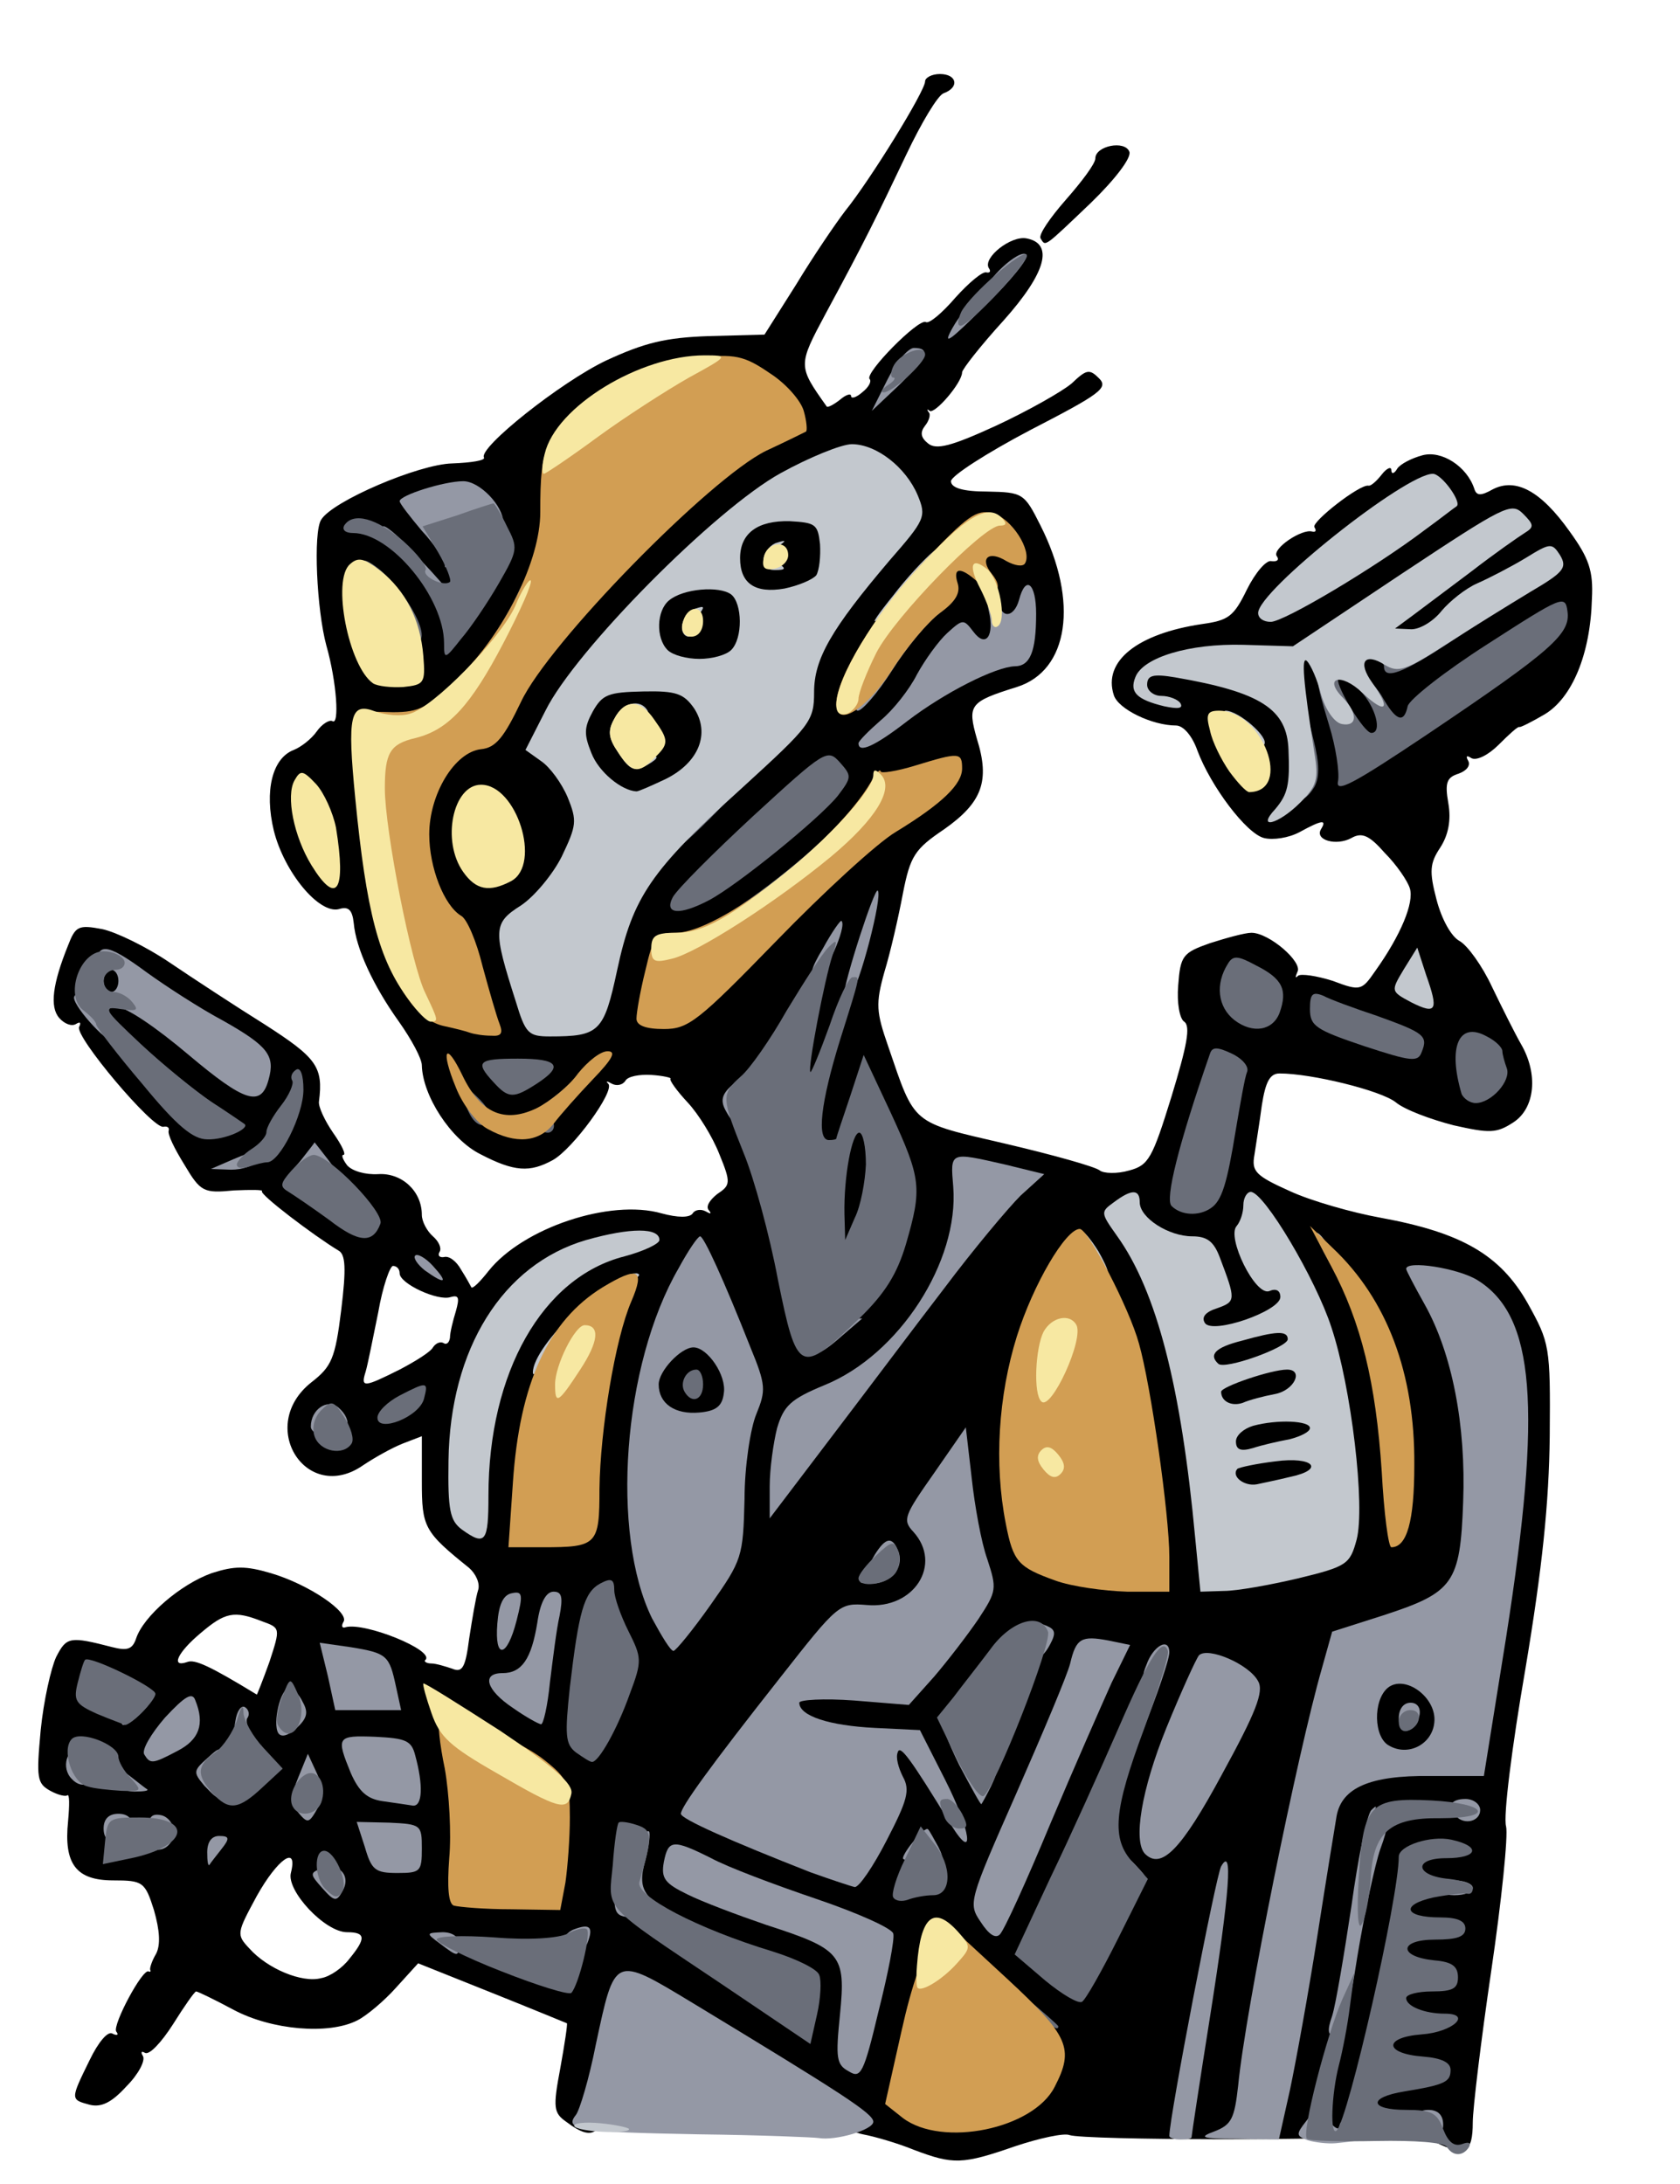 <svg xmlns="http://www.w3.org/2000/svg" class="img-fluid" id="outputsvg" style="transform: none; transform-origin: 50% 50%; cursor: move; max-height: 510.1px;" width="227" height="295" viewBox="0 0 2270 2950"><g id="l4JnSWr8nyrFeJRW7YVsuUS" fill="rgb(0,0,0)" style="transform: none;"><g style="transform: none;"><path id="pkQTx4SUI" d="M1235 2904 c-22 -9 -53 -18 -69 -21 -17 -3 -64 -27 -105 -53 -115 -71 -198 -120 -204 -120 -2 0 -12 38 -22 85 -19 90 -30 101 -70 71 -17 -12 -18 -19 -8 -72 6 -33 10 -60 9 -61 0 0 -46 -19 -101 -41 l-100 -40 -30 33 c-16 18 -40 38 -52 44 -39 20 -116 13 -167 -14 -26 -14 -49 -25 -51 -25 -2 0 -16 20 -31 44 -16 25 -32 42 -38 39 -5 -3 -6 -1 -3 4 4 6 -6 25 -22 41 -20 22 -34 29 -50 25 -26 -7 -26 -7 0 -60 12 -25 25 -40 31 -36 6 3 9 2 5 -3 -5 -9 36 -86 44 -81 2 1 3 0 2 -2 -1 -2 2 -12 8 -22 6 -12 5 -31 -3 -59 -12 -38 -15 -40 -55 -40 -50 0 -67 -22 -61 -80 2 -22 2 -37 -1 -35 -2 2 -12 0 -23 -6 -18 -10 -19 -17 -13 -82 4 -40 14 -84 21 -99 14 -27 18 -28 76 -13 20 5 27 3 32 -12 10 -30 60 -73 102 -88 31 -10 46 -10 80 0 51 15 107 53 98 66 -3 5 -2 9 3 7 26 -7 120 31 108 44 -3 2 1 5 8 5 6 0 19 4 28 7 14 6 18 -2 23 -41 4 -26 9 -56 12 -65 3 -9 -3 -22 -12 -30 -61 -49 -64 -55 -64 -117 l0 -61 -26 10 c-15 6 -38 19 -53 29 -77 54 -145 -53 -70 -112 27 -21 32 -32 40 -97 7 -57 6 -76 -4 -81 -33 -20 -107 -76 -103 -80 2 -2 -15 -2 -38 -1 -41 4 -45 2 -67 -35 -13 -21 -23 -41 -21 -46 1 -4 -2 -6 -7 -5 -14 4 -121 -123 -114 -135 3 -6 1 -7 -4 -4 -6 4 -16 0 -23 -8 -13 -15 -9 -46 12 -98 10 -26 14 -28 46 -22 19 4 60 24 91 45 31 21 89 59 129 84 70 45 79 57 73 104 -1 7 8 26 19 42 12 17 18 30 14 30 -3 0 -1 6 5 14 7 8 25 13 42 12 32 -2 59 23 59 55 0 9 7 22 15 29 8 7 12 16 9 21 -3 5 0 8 6 7 7 -2 17 6 23 17 7 11 13 22 14 24 2 2 12 -8 23 -22 46 -58 164 -98 234 -78 22 6 38 6 42 0 3 -5 11 -6 17 -3 7 4 9 4 5 -1 -5 -5 1 -14 11 -22 18 -12 19 -15 3 -54 -9 -23 -28 -54 -43 -70 -14 -15 -25 -30 -23 -32 2 -1 -10 -4 -26 -5 -16 -1 -32 2 -35 8 -4 6 -12 7 -18 4 -7 -4 -9 -4 -5 0 9 10 -48 88 -75 103 -31 17 -52 16 -98 -8 -40 -20 -78 -79 -79 -120 0 -9 -14 -35 -31 -59 -35 -49 -58 -99 -61 -133 -2 -18 -7 -23 -20 -19 -27 7 -74 -50 -88 -106 -13 -54 -2 -98 27 -109 10 -4 24 -15 31 -25 7 -10 17 -16 21 -14 10 7 6 -53 -8 -102 -13 -48 -18 -153 -7 -170 15 -25 132 -75 177 -76 26 -1 45 -4 43 -8 -8 -13 104 -102 165 -131 52 -24 80 -31 139 -33 l75 -2 43 -68 c23 -38 53 -82 66 -99 34 -42 108 -162 108 -175 0 -5 9 -10 20 -10 23 0 27 18 5 26 -8 3 -30 40 -50 82 -41 86 -56 117 -109 215 -38 71 -38 71 1 126 1 2 9 -2 18 -9 8 -7 15 -9 15 -5 0 4 7 2 15 -5 9 -7 13 -15 10 -18 -7 -8 66 -82 76 -77 4 3 22 -12 40 -33 18 -20 37 -36 42 -34 5 1 6 -2 3 -6 -8 -14 30 -44 51 -40 37 7 27 46 -31 111 -31 34 -56 66 -56 70 0 14 -37 57 -44 52 -3 -3 -4 -2 -1 2 3 3 0 12 -5 18 -7 9 -6 16 4 24 11 9 31 4 92 -24 43 -20 89 -46 102 -57 20 -19 24 -20 37 -7 13 13 2 21 -93 70 -59 31 -107 62 -107 69 0 9 16 14 49 14 48 1 50 2 72 46 52 103 38 196 -32 218 -64 20 -67 24 -54 70 18 57 7 86 -44 122 -40 27 -46 36 -56 87 -6 32 -17 80 -25 106 -12 43 -11 54 5 100 37 108 30 102 159 132 64 15 121 31 127 36 5 4 23 5 40 0 26 -7 31 -16 57 -100 21 -69 26 -95 17 -101 -6 -4 -10 -25 -8 -49 3 -40 6 -44 43 -57 22 -7 47 -14 56 -14 24 0 70 40 62 53 -3 7 -3 9 1 5 4 -3 25 0 47 7 37 14 39 13 57 -13 35 -49 53 -93 47 -112 -3 -10 -18 -32 -34 -48 -21 -24 -31 -28 -45 -20 -20 11 -50 3 -41 -12 8 -13 2 -13 -29 4 -15 8 -36 11 -48 8 -24 -6 -72 -70 -90 -118 -7 -20 -19 -34 -29 -34 -32 0 -78 -22 -84 -41 -15 -46 32 -83 119 -96 36 -5 43 -10 61 -47 11 -22 26 -40 33 -38 8 1 11 -2 7 -7 -6 -10 34 -37 48 -33 5 1 6 -1 3 -6 -4 -7 61 -58 73 -56 3 1 11 -6 18 -15 7 -9 13 -11 13 -6 0 6 4 5 8 -2 4 -6 19 -14 34 -18 26 -7 60 15 70 45 3 10 9 10 25 1 31 -16 65 2 104 57 26 36 32 53 30 91 -2 75 -27 134 -64 156 -17 10 -33 18 -34 17 -2 -1 -14 10 -28 24 -14 14 -30 22 -37 18 -6 -4 -8 -3 -4 4 3 6 -2 13 -13 17 -16 5 -19 12 -14 40 4 23 0 43 -11 60 -14 21 -15 32 -5 70 7 27 20 50 31 56 11 6 31 34 44 62 14 29 31 63 39 77 24 41 19 87 -10 106 -23 15 -32 15 -81 4 -31 -8 -66 -21 -78 -31 -20 -16 -114 -39 -157 -39 -13 0 -19 11 -24 43 -3 23 -8 53 -10 67 -4 22 1 28 48 49 28 13 84 29 123 36 109 20 161 50 198 115 30 54 31 58 30 180 -1 90 -10 178 -33 315 -18 104 -30 199 -26 212 3 12 -6 100 -20 195 -14 95 -25 187 -25 205 0 41 -10 46 -50 27 -22 -12 -44 -14 -73 -10 -47 8 -402 7 -422 0 -7 -3 -40 4 -73 15 -72 25 -84 25 -137 5z m112 -71 c19 -9 40 -27 45 -39 10 -21 5 -29 -53 -83 l-64 -59 -19 84 c-19 83 -19 85 0 99 25 19 48 19 91 -2z m-875 -187 c23 -28 22 -36 -3 -36 -30 0 -82 -56 -76 -80 10 -39 -18 -19 -46 31 -27 50 -28 52 -10 71 24 27 71 47 97 40 12 -2 29 -14 38 -26z m1003 -47 c21 -41 24 -53 14 -66 -11 -12 -17 -7 -40 39 -19 38 -24 57 -17 66 15 17 15 17 43 -39z m-739 -106 c6 -54 6 -58 -22 -80 -16 -13 -40 -30 -54 -38 l-25 -13 3 82 c2 44 5 87 7 94 3 7 21 12 44 12 l40 0 7 -57z m427 -28 c9 -20 17 -49 17 -65 0 -27 -3 -29 -47 -36 -27 -3 -56 -10 -65 -15 -13 -7 -25 1 -54 36 -21 27 -33 49 -28 54 11 10 135 60 150 61 6 0 18 -16 27 -35z m462 -105 c39 -76 40 -80 25 -80 -6 0 -14 10 -19 23 -5 12 -18 46 -30 75 -11 28 -19 52 -16 52 3 0 21 -31 40 -70z m205 -43 c0 -62 11 -77 60 -77 58 0 80 22 81 83 1 46 3 39 19 -53 24 -135 24 -137 0 -107 -14 17 -45 34 -90 48 l-70 23 -14 50 c-31 108 -31 110 -7 97 17 -10 21 -21 21 -64z m-487 -12 c10 -20 9 -20 -11 -2 -12 12 -18 25 -14 35 5 13 6 14 10 1 3 -7 9 -23 15 -34z m-525 -60 l1 -20 -9 20 c-5 11 -8 31 -8 45 l0 25 8 -25 c4 -14 8 -34 8 -45z m-454 0 c15 -46 15 -46 -10 -55 -38 -15 -50 -12 -83 16 -31 26 -41 47 -18 39 10 -4 30 5 94 44 0 1 8 -19 17 -44z m869 -11 c60 -69 68 -85 61 -134 -9 -67 -19 -67 -16 0 5 74 -16 100 -79 100 -30 0 -46 6 -60 23 -23 28 -23 34 -1 40 44 12 64 6 95 -29z m-261 -221 l4 -73 -49 0 -50 0 5 83 c3 45 11 95 17 111 l12 29 28 -39 c24 -32 29 -51 33 -111z m578 90 c0 -10 -7 -63 -15 -118 -15 -108 -35 -181 -64 -234 l-18 -34 -21 44 c-39 82 -55 161 -48 232 9 78 19 93 71 112 57 20 95 19 95 -2z m241 -22 c4 -3 9 -18 13 -34 l6 -27 -42 7 c-24 5 -62 8 -86 8 -31 0 -41 4 -37 13 3 8 5 26 5 42 l0 28 68 -15 c37 -8 70 -18 73 -22z m239 -74 c13 -113 4 -174 -34 -222 l-23 -29 18 69 c12 46 18 108 18 179 1 60 3 107 5 105 2 -2 9 -48 16 -102z m-1264 45 c6 -4 14 -52 17 -107 3 -55 9 -109 12 -120 6 -16 3 -15 -14 5 -26 32 -49 99 -57 173 -6 52 -5 57 12 57 11 0 24 -4 30 -8z m-226 -202 c21 -11 42 -24 45 -30 4 -6 10 -8 14 -6 4 3 8 0 9 -7 0 -7 4 -23 8 -36 5 -18 4 -22 -7 -19 -17 6 -69 -18 -69 -32 0 -6 -4 -10 -9 -10 -4 0 -14 28 -20 63 -7 34 -14 70 -17 80 -7 22 -2 21 46 -3z m414 -75 c-4 -8 -10 -15 -14 -15 -4 0 -10 7 -14 15 -4 10 1 15 14 15 13 0 18 -5 14 -15z m216 -67 c0 -4 -13 -8 -30 -8 l-30 0 0 -65 c0 -51 -3 -65 -15 -65 -11 0 -15 -11 -15 -40 0 -52 -18 -75 -42 -53 -16 14 -16 18 2 62 10 26 26 85 35 132 25 122 21 117 60 79 19 -19 35 -38 35 -42z m450 28 c0 -16 -14 -36 -26 -36 -14 0 -19 22 -7 33 7 8 33 10 33 3z m-840 -376 c4 0 13 -28 20 -62 15 -82 40 -136 77 -173 l30 -30 -49 0 c-43 0 -48 2 -48 23 0 38 -28 92 -65 126 l-35 32 16 48 c12 34 20 46 31 42 8 -3 18 -6 23 -6z m-163 -45 c-6 -25 -14 -45 -19 -45 -4 0 -17 -15 -28 -32 -29 -47 -28 -170 1 -217 17 -28 18 -33 4 -27 -9 3 -28 6 -41 6 -22 0 -24 4 -24 44 0 56 24 182 43 227 13 30 59 89 70 89 2 0 0 -20 -6 -45z m328 5 l29 -30 -32 0 c-21 0 -32 5 -32 14 0 8 -3 21 -6 30 -10 25 10 19 41 -14z m-275 -191 c-6 -11 -15 -17 -21 -14 -5 4 -5 14 1 26 6 11 15 17 21 14 5 -4 5 -14 -1 -26z m373 -158 c21 -19 27 -34 27 -66 0 -22 6 -50 14 -61 13 -19 12 -20 -20 -16 -31 4 -34 7 -34 36 0 36 -15 56 -43 56 -13 0 -17 5 -13 16 3 9 6 32 6 51 0 39 2 39 63 -16z m-389 -7 c10 -25 1 -27 -19 -4 -15 17 -16 20 -3 20 9 0 19 -7 22 -16z m206 -80 c0 -14 -3 -14 -15 -4 -8 7 -15 14 -15 16 0 2 7 4 15 4 8 0 15 -7 15 -16z m-320 1 c0 -14 -32 -66 -37 -61 -8 7 17 66 28 66 5 0 9 -2 9 -5z m454 -300 l48 -28 -23 -19 c-13 -10 -33 -21 -45 -24 -33 -9 -135 33 -173 70 -32 32 -34 40 -39 113 -2 43 -9 87 -15 98 -5 11 37 -25 94 -81 57 -55 126 -114 153 -129z m-354 126 c-19 -37 -30 -22 -12 15 11 23 18 31 20 21 2 -9 -2 -25 -8 -36z m560 -25 c0 -14 -31 -46 -46 -46 -7 0 -25 6 -40 12 l-27 13 24 5 c20 5 25 13 27 49 l3 44 29 -34 c16 -19 29 -38 30 -43z"></path><path id="p1XYdkjPx" d="M1406 322 c-3 -5 13 -28 34 -52 22 -25 40 -49 40 -56 0 -17 40 -25 46 -9 3 8 -19 37 -52 69 -65 62 -61 59 -68 48z"></path></g></g><g id="l49MDzUMjwZECcSnqE6auqM" fill="rgb(148,152,165)" style="transform: none;"><g style="transform: none;"><path id="ptcu1au2t" d="M1767 2891 c-16 -6 -16 -8 -2 -26 15 -20 15 -20 30 -1 8 11 15 14 15 8 0 -7 9 -12 20 -12 21 0 28 29 8 31 -7 1 -22 3 -33 4 -11 1 -28 -1 -38 -4z"></path><path id="p1H4WJSq5l" d="M945 2883 c-163 -3 -183 -6 -167 -26 5 -6 18 -49 27 -95 26 -121 24 -121 130 -57 203 123 245 150 245 161 0 11 -51 26 -74 22 -6 -1 -78 -4 -161 -5z"></path><path id="pUgaYrRH3" d="M1580 2885 c0 -25 63 -352 70 -364 16 -28 12 32 -15 203 -14 88 -25 161 -25 163 0 2 -7 3 -15 3 -8 0 -15 -2 -15 -5z"></path><path id="p16Z8wcoaA" d="M1641 2879 c23 -9 27 -17 32 -62 10 -103 80 -448 113 -563 l14 -50 69 -22 c95 -31 104 -43 108 -153 4 -104 -15 -201 -52 -267 -14 -25 -25 -46 -25 -48 0 -12 70 -1 96 15 78 48 88 170 39 483 l-30 187 -73 0 c-81 -1 -119 16 -126 54 -2 12 -14 85 -26 162 -12 77 -29 170 -37 208 l-15 67 -57 -1 c-48 0 -52 -2 -30 -10z m297 -552 c4 -34 -40 -66 -63 -47 -20 17 -19 67 2 78 26 15 58 -2 61 -31z"></path><path id="p113Aq3R73" d="M1890 2321 c0 -12 6 -21 16 -21 9 0 14 7 12 17 -5 25 -28 28 -28 4z"></path><path id="pXB4nlE60" d="M1910 2870 c0 -13 7 -20 20 -20 13 0 20 7 20 20 0 13 -7 20 -20 20 -13 0 -20 -7 -20 -20z"></path><path id="pEZc5LaiY" d="M1147 2798 c-17 -9 -18 -18 -12 -77 8 -81 2 -88 -100 -121 -38 -13 -86 -31 -106 -41 -31 -15 -36 -22 -32 -44 6 -30 12 -31 64 -5 22 12 86 36 142 55 56 19 103 40 104 47 2 7 -7 54 -20 105 -20 84 -24 91 -40 81z"></path><path id="pfbKFwUgp" d="M1800 2723 c5 -16 16 -82 26 -148 9 -66 21 -124 27 -130 7 -7 8 -6 3 3 -4 7 -1 12 8 12 12 0 13 5 1 38 -7 20 -21 85 -31 145 -11 73 -21 107 -30 107 -10 0 -11 -7 -4 -27z"></path><path id="psypQEU6" d="M594 2625 c-19 -14 -18 -14 4 -15 13 0 22 6 22 15 0 19 -1 19 -26 0z"></path><path id="p1PXGDXZt" d="M760 2626 c0 -8 7 -17 16 -20 21 -8 26 -3 18 18 -8 20 -34 21 -34 2z"></path><path id="p11KtebyRI" d="M1402 2575 c18 -35 33 -63 35 -61 6 6 -49 126 -58 126 -5 0 6 -29 23 -65z"></path><path id="phlizewCS" d="M931 2605 c-18 -8 -49 -15 -67 -15 -32 0 -34 -2 -34 -35 0 -24 5 -35 15 -35 8 0 17 -11 21 -25 4 -14 8 -24 11 -21 2 2 0 20 -5 39 -12 42 -2 55 68 86 25 11 41 20 35 20 -5 0 -25 -6 -44 -14z"></path><path id="p16efSZxc" d="M1325 2596 c-17 -25 -16 -28 48 -173 36 -82 69 -160 73 -176 8 -34 15 -38 52 -31 l29 6 -25 51 c-13 29 -51 115 -83 191 -32 77 -62 143 -68 149 -6 6 -15 0 -26 -17z"></path><path id="pkOJ6UzyS" d="M436 2551 c-17 -19 -18 -21 -2 -27 23 -9 41 9 29 30 -8 15 -11 15 -27 -3z"></path><path id="pDPQgZZwo" d="M1940 2550 c0 -5 11 -10 25 -10 14 0 25 5 25 10 0 6 -11 10 -25 10 -14 0 -25 -4 -25 -10z"></path><path id="pNfcC3TmR" d="M1095 2529 c-107 -42 -175 -72 -175 -79 0 -9 38 -62 135 -185 77 -98 79 -100 116 -97 64 6 103 -55 63 -99 -15 -16 -12 -22 28 -79 l43 -62 8 69 c4 37 13 87 21 109 13 40 13 43 -12 81 -15 22 -42 57 -60 78 l-34 38 -74 -6 c-41 -3 -74 -1 -74 3 0 18 41 31 102 34 l61 3 34 67 c35 69 41 114 8 61 -55 -90 -69 -109 -72 -98 -3 7 1 21 7 33 10 18 6 32 -22 86 -18 35 -37 63 -43 63 -5 -1 -32 -10 -60 -20z"></path><path id="pgq8FHxsM" d="M1513 2525 c-9 -25 2 -27 22 -5 17 18 17 20 1 20 -9 0 -19 -7 -23 -15z"></path><path id="pm99asUW1" d="M493 2495 l-11 -34 44 1 c43 2 44 3 44 35 0 31 -2 33 -33 33 -30 0 -35 -4 -44 -35z"></path><path id="p1EGu80h1X" d="M280 2502 c0 -14 6 -22 16 -22 14 0 15 3 3 18 -7 9 -15 19 -16 21 -2 2 -3 -5 -3 -17z"></path><path id="p16pvni0Kl" d="M1220 2510 c1 -9 30 -44 34 -39 2 2 8 13 14 24 9 18 7 20 -19 20 -16 0 -29 -2 -29 -5z"></path><path id="pBtWGHbhj" d="M1547 2504 c-16 -17 -5 -86 29 -170 20 -49 40 -93 44 -98 12 -12 68 12 80 35 8 14 -3 42 -49 126 -55 102 -82 129 -104 107z"></path><path id="pW7wdDvoi" d="M200 2475 c0 -20 4 -26 18 -23 9 2 17 12 17 23 0 11 -8 21 -17 23 -14 3 -18 -3 -18 -23z"></path><path id="pr1uGjsFm" d="M140 2470 c0 -13 7 -20 20 -20 13 0 20 7 20 20 0 13 -7 20 -20 20 -13 0 -20 -7 -20 -20z"></path><path id="pYJJMMuZi" d="M401 2446 c-8 -10 -8 -21 2 -45 l13 -32 12 26 c9 19 9 32 2 46 -13 23 -14 23 -29 5z"></path><path id="pMmN6vbPD" d="M1967 2453 c-13 -12 -7 -23 13 -23 11 0 20 7 20 15 0 15 -21 21 -33 8z"></path><path id="p13ULZvRBF" d="M517 2433 c-21 -3 -32 -13 -43 -38 -20 -49 -19 -51 33 -49 41 2 49 5 54 25 11 40 10 69 -3 68 -7 -1 -26 -4 -41 -6z"></path><path id="pjDIYKADI" d="M1296 2384 c-32 -66 -30 -82 3 -23 15 26 28 38 37 35 12 -5 12 -2 3 17 -6 12 -12 23 -13 24 -1 1 -14 -23 -30 -53z"></path><path id="pJ5nFjJvZ" d="M276 2412 c-15 -18 -15 -20 4 -37 20 -18 20 -18 20 18 0 43 -1 43 -24 19z"></path><path id="pdnVP3Hbh" d="M160 2404 c0 -14 3 -15 18 -3 9 7 19 15 21 16 2 2 -5 3 -17 3 -14 0 -22 -6 -22 -16z"></path><path id="pGCuS7nNT" d="M1510 2409 c0 -8 11 -43 25 -77 28 -68 29 -76 15 -67 -6 4 -7 -2 -1 -16 9 -26 31 -38 31 -17 0 20 -69 196 -70 177z"></path><path id="pEFutMqx2" d="M97 2403 c-15 -15 -7 -43 13 -43 15 0 20 7 20 25 0 24 -18 34 -33 18z"></path><path id="pZTueK3H7" d="M195 2370 c-4 -6 9 -28 28 -50 27 -29 37 -35 41 -23 13 32 5 53 -24 68 -34 18 -37 18 -45 5z"></path><path id="pMoO4G8Oz" d="M344 2365 c-4 -8 -12 -15 -19 -15 -8 0 -10 -9 -7 -25 2 -14 8 -22 13 -19 5 3 7 10 3 15 -3 6 4 21 17 35 12 13 17 24 10 24 -6 0 -14 -7 -17 -15z"></path><path id="pgrAQBkLJ" d="M376 2341 c-8 -13 3 -61 15 -61 4 0 13 8 18 19 8 14 6 22 -8 35 -12 11 -21 13 -25 7z"></path><path id="pY4041zLW" d="M180 2305 c13 -14 26 -23 28 -20 7 7 -29 45 -41 45 -6 0 0 -11 13 -25z"></path><path id="p11Kc55SJs" d="M693 2307 c-36 -24 -43 -47 -14 -47 26 0 39 -19 47 -68 4 -28 12 -42 22 -42 11 0 13 7 8 33 -4 17 -9 58 -13 90 -3 31 -9 57 -12 56 -3 0 -21 -10 -38 -22z"></path><path id="pYBOWzKQf" d="M443 2264 l-11 -45 42 6 c49 8 52 11 61 53 l7 32 -45 0 -44 0 -10 -46z"></path><path id="pjp1EcJuv" d="M1390 2215 c0 -27 1 -28 24 -19 12 5 13 10 5 25 -14 27 -29 24 -29 -6z"></path><path id="pvWtnIcQp" d="M672 2193 c2 -26 8 -39 20 -41 14 -3 15 2 6 37 -13 51 -30 53 -26 4z"></path><path id="p1CJNDzGEd" d="M881 2186 c-56 -114 -40 -342 36 -473 13 -24 26 -43 29 -43 5 0 32 59 68 150 21 51 21 58 8 90 -8 19 -16 71 -16 115 -2 78 -3 82 -46 143 -24 34 -47 62 -50 62 -4 0 -16 -20 -29 -44z m97 -304 c4 -24 -22 -62 -41 -62 -17 0 -47 32 -47 50 0 26 22 41 55 38 23 -2 31 -9 33 -26z"></path><path id="p9VTVPlaf" d="M1180 2130 c17 -5 19 -8 7 -9 -15 -1 -15 -4 -5 -21 15 -24 24 -25 32 -4 8 22 -11 44 -38 43 -19 -1 -18 -2 4 -9z"></path><path id="p8b9Jr324" d="M1040 2008 c0 -24 5 -59 10 -79 9 -30 18 -39 64 -58 101 -41 182 -167 174 -268 -4 -48 -5 -47 70 -30 l53 13 -32 29 c-17 17 -64 73 -103 125 -40 52 -109 144 -154 203 l-82 108 0 -43z"></path><path id="p1DRy48uGr" d="M420 1927 c0 -23 22 -38 37 -26 21 18 15 39 -12 39 -14 0 -25 -6 -25 -13z"></path><path id="pwNRG3kfF" d="M1090 1805 c0 -22 4 -25 38 -25 l37 1 -28 24 c-36 32 -47 31 -47 0z"></path><path id="pbRjzTwPQ" d="M574 1716 c-10 -8 -16 -17 -13 -20 3 -3 14 3 24 14 21 23 17 26 -11 6z"></path><path id="pYzG93C6D" d="M406 1568 c10 -13 19 -24 19 -25 0 0 8 10 18 23 l18 24 -37 0 -37 0 19 -22z"></path><path id="pjBZzhhsI" d="M315 1566 c32 -14 41 -13 30 3 -3 6 -18 11 -33 11 l-27 -1 30 -13z"></path><path id="p1Az0GcoBh" d="M232 1460 c-38 -33 -72 -56 -76 -53 -7 7 -55 -45 -56 -59 0 -5 7 -8 15 -8 10 0 15 -10 15 -30 0 -38 12 -38 69 4 25 18 71 48 103 65 60 34 70 47 61 79 -10 38 -32 31 -108 -33 -45 -38 -85 -65 -98 -65 -18 1 -13 9 33 51 30 28 75 64 99 80 25 16 38 29 29 29 -9 0 -48 -27 -86 -60z m-72 -135 c0 -8 -4 -15 -10 -15 -5 0 -10 7 -10 15 0 8 5 15 10 15 6 0 10 -7 10 -15z"></path><path id="p1GR4ECKrZ" d="M981 1501 c-8 -14 -6 -23 9 -36 20 -18 20 -17 20 18 0 40 -13 48 -29 18z"></path><path id="p2WiFQmdJ" d="M1140 1346 c0 -19 42 -148 46 -143 7 7 -25 130 -37 142 -5 5 -9 5 -9 1z"></path><path id="p6S387BwC" d="M1112 1281 c12 -22 24 -39 25 -37 8 7 -23 76 -34 76 -10 0 -8 -11 9 -39z"></path><path id="p02jh6eQz" d="M1160 1004 c0 -3 14 -17 30 -31 17 -14 39 -42 49 -62 11 -20 29 -45 41 -56 21 -19 22 -19 35 -2 17 23 29 6 21 -28 -3 -13 -2 -27 4 -30 5 -3 10 3 10 14 0 27 20 27 27 1 9 -34 23 -22 23 19 0 51 -8 71 -29 71 -26 1 -94 35 -145 74 -44 34 -66 44 -66 30z"></path><path id="p1Bm4kMy91" d="M1179 925 c17 -20 31 -40 31 -45 0 -16 52 -70 67 -70 11 0 7 7 -11 21 -15 12 -42 45 -61 75 -19 30 -40 54 -46 54 -6 0 3 -16 20 -35z"></path><path id="p1GDH5mxuR" d="M580 802 c0 -5 -16 -27 -36 -50 -48 -57 -28 -54 24 4 47 50 48 54 27 54 -8 0 -15 -4 -15 -8z"></path><path id="p11EAZVrwm" d="M601 763 c-1 -7 -14 -28 -31 -46 -16 -19 -30 -37 -30 -40 0 -8 60 -27 86 -27 22 0 54 33 54 56 0 7 -14 15 -31 19 -18 4 -34 16 -39 28 -5 12 -9 17 -9 10z"></path><path id="p4JQR7Dkb" d="M1199 513 c12 -24 28 -43 36 -43 23 0 18 13 -21 51 l-36 34 21 -42z"></path><path id="pD21yCOy1" d="M1287 443 c10 -18 24 -33 31 -33 6 0 12 -6 12 -13 0 -18 48 -62 57 -53 4 4 -21 35 -56 69 -49 49 -58 55 -44 30z"></path></g></g><g id="l3irWtnykipzeJrv5cFtNq6" fill="rgb(106,110,121)" style="transform: none;"><g style="transform: none;"><path id="p16h21qlv3" d="M1955 2900 c-4 -6 -43 -9 -95 -8 -49 1 -91 0 -94 -3 -8 -7 27 -142 48 -189 l16 -35 -6 45 c-3 25 -10 61 -15 80 -10 39 -12 96 -3 88 16 -16 84 -315 84 -370 0 -15 43 -29 71 -23 41 9 36 25 -7 25 -45 0 -42 24 4 28 18 2 32 7 32 13 0 5 -3 8 -7 7 -5 -1 -25 1 -46 5 -45 10 -40 27 9 27 24 0 34 5 34 15 0 11 -11 15 -41 15 -49 0 -50 23 -1 28 24 2 32 8 32 23 0 15 -7 19 -35 19 -19 0 -35 4 -35 9 0 11 25 21 52 21 38 0 11 25 -31 28 -52 4 -51 26 2 30 25 2 37 8 37 18 0 16 -7 20 -62 29 -50 8 -48 25 2 25 34 0 42 4 50 26 7 18 15 24 26 20 8 -3 12 -2 9 4 -8 13 -22 13 -30 0z"></path><path id="pGOYhk8iU" d="M975 2680 c-164 -110 -153 -98 -147 -161 2 -30 6 -56 8 -57 1 -2 12 -1 24 3 22 7 22 15 4 77 -6 19 78 63 180 94 32 10 61 24 63 32 3 7 2 31 -3 53 l-9 40 -120 -81z"></path><path id="prlBM31Jr" d="M1379 2699 l-44 -41 48 38 c26 21 47 40 47 41 0 8 -11 0 -51 -38z"></path><path id="pK9eqAN5j" d="M1412 2675 l-41 -35 48 -103 c27 -56 68 -147 92 -202 42 -97 60 -125 67 -105 2 5 -13 53 -32 105 -41 110 -45 149 -15 181 l20 22 -40 80 c-22 44 -44 83 -49 86 -5 3 -27 -10 -50 -29z"></path><path id="pPWCONvHk" d="M678 2663 c-49 -19 -88 -39 -88 -43 0 -5 35 -6 78 -3 48 4 86 1 99 -5 11 -6 23 -9 26 -6 6 6 -11 75 -21 86 -4 3 -46 -10 -94 -29z"></path><path id="pe1OEIb2l" d="M1836 2535 c6 -98 15 -107 98 -103 76 4 87 24 12 24 -68 -1 -91 19 -94 83 -2 25 -7 52 -12 60 -5 10 -7 -15 -4 -64z"></path><path id="pWv2MYixi" d="M439 2551 c-14 -15 -15 -51 -1 -51 14 0 32 41 25 54 -6 11 -11 10 -24 -3z"></path><path id="pkicreaVj" d="M1207 2563 c-3 -4 4 -28 16 -52 l21 -44 18 23 c25 30 24 70 -1 70 -11 0 -26 3 -34 6 -8 3 -17 2 -20 -3z"></path><path id="pq5hpM0wr" d="M142 2487 c3 -31 5 -32 47 -32 71 0 66 37 -7 54 l-43 9 3 -31z"></path><path id="pR6ru0UX3" d="M1276 2454 c-8 -21 -8 -24 4 -24 5 0 14 9 20 20 8 16 8 20 -4 20 -7 0 -17 -7 -20 -16z"></path><path id="p92cxX0v9" d="M396 2441 c-8 -13 3 -38 19 -45 16 -6 27 17 19 39 -7 17 -30 20 -38 6z"></path><path id="pDCGBk4pv" d="M287 2422 c-22 -24 -21 -38 4 -55 11 -8 24 -28 29 -43 6 -20 9 -23 9 -10 1 11 13 32 27 47 l26 28 -27 25 c-33 31 -46 32 -68 8z"></path><path id="p11f3v7DZD" d="M1293 2376 l-27 -56 22 -27 c12 -16 35 -45 50 -65 28 -39 68 -51 78 -24 6 15 -72 213 -87 222 -5 3 -21 -20 -36 -50z"></path><path id="pVKEXHTFN" d="M118 2413 c-21 -5 -35 -50 -21 -64 12 -12 63 8 63 24 0 6 7 19 17 29 15 17 15 18 -13 17 -16 -1 -37 -3 -46 -6z"></path><path id="pIglyU8RP" d="M778 2367 c-14 -11 -15 -23 -8 -88 12 -102 19 -128 41 -140 15 -8 19 -6 19 9 0 10 9 35 19 55 18 36 19 40 2 85 -17 48 -42 92 -51 92 -3 0 -12 -6 -22 -13z"></path><path id="pYdpwDF4z" d="M376 2331 c-4 -5 -1 -22 5 -38 11 -28 11 -28 21 -6 16 34 -8 74 -26 44z"></path><path id="ps1ael4Dr" d="M1890 2326 c0 -9 7 -16 16 -16 17 0 14 22 -4 28 -7 2 -12 -3 -12 -12z"></path><path id="psBljFyp5" d="M131 2315 c-29 -13 -32 -18 -26 -42 4 -16 8 -29 10 -31 6 -6 95 37 95 46 0 9 -33 42 -41 42 -2 -1 -19 -7 -38 -15z"></path><path id="pBjmK9jSH" d="M1160 2132 c0 -5 11 -19 24 -31 21 -20 24 -20 30 -5 3 9 1 23 -5 30 -12 15 -49 19 -49 6z"></path><path id="p5S4bk778" d="M425 1940 c-4 -12 0 -26 9 -35 14 -14 17 -13 31 9 9 14 14 30 10 36 -11 17 -43 11 -50 -10z"></path><path id="pysj7pCwa" d="M510 1915 c0 -8 13 -21 30 -30 37 -19 39 -19 33 4 -6 25 -63 47 -63 26z"></path><path id="p17SLixmyV" d="M925 1880 c-7 -12 2 -30 16 -30 5 0 9 9 9 20 0 21 -15 27 -25 10z"></path><path id="p8bLXZ3L2" d="M1051 1728 c-11 -59 -32 -136 -46 -170 -30 -75 -31 -80 -4 -104 12 -10 40 -50 62 -89 23 -38 48 -77 56 -85 12 -12 13 -11 6 10 -11 33 -34 154 -30 158 1 2 13 -27 26 -63 12 -36 26 -65 31 -65 10 0 12 -7 -17 85 -26 84 -32 135 -15 135 6 0 10 -1 10 -2 0 -2 9 -28 19 -58 l18 -55 37 79 c41 89 42 101 20 177 -12 40 -28 66 -63 100 -80 77 -84 75 -110 -53z m119 -155 c0 -24 -4 -43 -9 -43 -10 0 -21 60 -20 110 l1 35 13 -30 c8 -16 14 -49 15 -72z"></path><path id="p22Fpr8Cp" d="M445 1648 c-22 -16 -47 -33 -55 -38 -12 -7 -12 -11 4 -29 11 -12 24 -21 30 -21 22 1 96 78 90 93 -10 27 -29 26 -69 -5z"></path><path id="pVSdBBfee" d="M1583 1629 c-9 -9 9 -82 52 -206 3 -9 10 -9 29 0 15 7 24 18 21 25 -3 7 -9 42 -15 77 -12 74 -19 97 -34 107 -16 11 -40 10 -53 -3z"></path><path id="p1CjXw7caK" d="M320 1573 c0 -4 9 -14 20 -21 11 -7 20 -17 20 -23 0 -6 9 -22 20 -36 11 -14 17 -29 15 -33 -3 -5 -1 -11 5 -15 6 -4 10 7 10 27 0 34 -32 98 -49 98 -5 0 -16 3 -25 6 -9 3 -16 2 -16 -3z"></path><path id="p15t12vGcI" d="M193 1465 c-35 -41 -63 -78 -63 -81 0 -4 -8 -12 -17 -19 -26 -19 -6 -80 27 -80 13 0 25 6 28 13 2 6 -3 12 -12 12 -9 0 -16 7 -16 15 0 8 6 15 14 15 7 0 19 6 25 14 9 11 6 12 -16 9 -26 -4 -23 0 27 47 30 28 73 63 95 78 22 14 42 28 45 30 9 6 -26 22 -50 21 -19 0 -41 -18 -87 -74z"></path><path id="p11t5ykuDq" d="M735 1520 c3 -5 -2 -10 -12 -10 -16 -1 -16 -2 2 -12 11 -6 32 -22 47 -36 15 -14 30 -23 33 -20 3 3 -9 18 -27 33 -18 16 -32 34 -30 42 2 7 -2 13 -8 13 -6 0 -8 -4 -5 -10z"></path><path id="p1613GQ0d2" d="M630 1494 c-14 -37 -13 -39 14 -13 14 13 22 27 20 31 -10 15 -25 8 -34 -18z"></path><path id="prGzEMS0G" d="M1975 1478 c-19 -64 -4 -99 34 -78 12 6 21 15 21 20 0 4 3 15 6 23 6 17 -21 47 -42 47 -8 0 -16 -6 -19 -12z"></path><path id="p17NpdjrHm" d="M667 1462 c-26 -28 -21 -32 33 -32 55 0 62 10 25 34 -31 20 -38 20 -58 -2z"></path><path id="pnY6vUiND" d="M1843 1413 c-65 -22 -73 -27 -73 -50 0 -20 3 -24 18 -18 9 5 42 17 72 27 64 23 70 27 61 49 -5 14 -14 13 -78 -8z"></path><path id="p11t04nuwB" d="M1668 1378 c-23 -18 -26 -49 -9 -76 7 -12 14 -11 38 2 36 18 43 33 32 64 -9 24 -36 29 -61 10z"></path><path id="p1Flj7HSoG" d="M987 1232 c66 -43 137 -104 166 -141 15 -19 27 -28 27 -20 -1 27 -99 118 -180 168 -51 31 -62 25 -13 -7z"></path><path id="pWag60wau" d="M909 1212 c6 -11 55 -60 109 -110 97 -89 100 -91 117 -72 16 18 16 20 -3 45 -25 31 -136 121 -174 141 -40 21 -61 19 -49 -4z"></path><path id="pN73OJL0g" d="M950 1105 c19 -19 36 -35 39 -35 3 0 -10 16 -29 35 -19 19 -36 35 -39 35 -3 0 10 -16 29 -35z"></path><path id="pzivX4A9u" d="M1750 1058 c0 -13 3 -41 7 -63 l7 -40 11 45 c8 32 8 50 1 63 -15 24 -26 21 -26 -5z"></path><path id="p7hzAAr9f" d="M1808 1055 c2 -12 -3 -46 -12 -75 -20 -66 -20 -70 -1 -70 8 0 14 3 13 8 -2 10 35 72 45 72 15 0 6 -35 -15 -57 -18 -19 -19 -23 -5 -23 9 0 24 14 34 30 19 34 30 38 35 14 2 -9 50 -47 108 -84 101 -65 105 -67 108 -44 4 30 -20 52 -188 165 -103 69 -126 81 -122 64z"></path><path id="px1XrAAZ" d="M646 887 c16 -18 40 -56 53 -84 27 -58 41 -60 41 -7 0 29 -3 34 -24 34 -15 0 -27 7 -31 18 -6 19 -51 72 -61 72 -3 0 7 -15 22 -33z"></path><path id="pPc1L5Iw6" d="M1870 900 c0 -5 -7 -10 -15 -10 -8 0 -15 -5 -15 -11 0 -7 16 -10 43 -7 37 4 51 -2 124 -49 44 -29 87 -53 95 -53 7 0 -6 11 -29 25 -23 14 -72 45 -110 70 -68 45 -93 54 -93 35z"></path><path id="pzHLmE6sb" d="M600 869 c0 -62 -72 -149 -123 -149 -10 0 -15 -4 -12 -10 12 -19 44 -10 80 21 19 17 33 35 30 39 -5 9 25 23 33 16 2 -3 -5 -21 -16 -40 l-21 -35 47 -15 c25 -9 47 -16 49 -16 1 0 10 14 18 31 15 29 15 32 -11 77 -15 26 -38 60 -51 75 -22 28 -23 28 -23 6z"></path><path id="pOgf6lEiQ" d="M556 846 c-3 -14 -23 -42 -43 -62 -20 -20 -27 -31 -15 -25 36 19 84 93 69 107 -2 3 -7 -6 -11 -20z"></path><path id="p1EaBRXqLz" d="M1200 520 c8 -5 11 -10 7 -10 -4 0 -4 -8 1 -17 10 -17 42 -28 42 -14 0 11 -44 51 -56 51 -5 0 -2 -5 6 -10z"></path><path id="p153LRCzSF" d="M1299 421 c13 -24 82 -84 88 -77 7 6 -77 96 -89 96 -5 0 -4 -8 1 -19z"></path></g></g><g id="l4Go5LZpUXZQR6qFsZJH9BP" fill="rgb(195,200,206)" style="transform: none;"><g style="transform: none;"><path id="p2mNzttZO" d="M776 2872 c-2 -4 13 -6 35 -4 21 2 39 6 39 8 0 7 -69 4 -74 -4z"></path><path id="pas0hzdlp" d="M1615 2078 c-19 -205 -52 -334 -106 -409 -22 -31 -22 -32 -4 -45 24 -18 35 -18 35 0 0 21 39 46 71 46 20 0 29 7 37 28 22 58 22 60 -3 69 -16 5 -22 12 -17 20 10 16 102 -16 102 -35 0 -9 -6 -12 -15 -8 -19 7 -58 -73 -44 -88 5 -6 9 -18 9 -28 0 -10 5 -18 10 -18 18 0 88 118 109 183 27 81 46 242 34 287 -9 33 -13 36 -79 52 -38 9 -83 17 -100 17 l-32 1 -7 -72z m128 -83 c48 -10 32 -28 -20 -21 -25 3 -48 8 -51 10 -9 10 9 24 26 21 9 -2 29 -6 45 -10z m0 -51 c15 -4 27 -10 27 -15 0 -10 -44 -12 -77 -3 -13 4 -23 13 -23 21 0 11 6 14 23 9 12 -4 34 -9 50 -12z m-20 -61 c26 -5 39 -33 16 -33 -21 0 -89 23 -89 30 0 13 14 20 29 15 9 -4 28 -9 44 -12z m17 -74 c0 -12 -16 -11 -62 2 -36 9 -45 19 -32 31 8 9 94 -22 94 -33z"></path><path id="pzMeMadH1" d="M624 2066 c-16 -12 -19 -26 -18 -93 2 -151 73 -265 186 -298 60 -17 99 -17 99 0 0 5 -21 15 -47 22 -111 28 -184 157 -184 323 0 63 -4 69 -36 46z"></path><path id="p14Y0t122u" d="M720 1854 c0 -37 102 -134 140 -134 8 1 2 7 -15 14 -30 14 -78 60 -108 106 -10 13 -17 20 -17 14z"></path><path id="p1GaGi0Lck" d="M1793 1699 c-12 -21 -17 -37 -12 -33 11 6 42 64 37 69 -2 2 -13 -14 -25 -36z"></path><path id="pyNUzhMtI" d="M1475 1694 c-9 -14 -15 -27 -13 -30 2 -2 12 10 22 26 21 37 15 40 -9 4z"></path><path id="p1HXOIP7JJ" d="M697 1353 c-31 -97 -31 -106 7 -130 18 -12 43 -42 55 -66 20 -42 21 -48 8 -80 -8 -19 -24 -41 -36 -49 l-21 -15 27 -53 c40 -81 229 -272 318 -321 38 -21 82 -39 96 -39 33 0 73 31 89 69 12 29 10 33 -38 88 -79 93 -102 133 -102 178 0 39 -5 45 -97 129 -124 112 -148 148 -169 246 -18 84 -24 90 -91 90 -29 0 -33 -4 -46 -47z m203 -301 c44 -22 60 -61 38 -95 -14 -20 -24 -24 -69 -23 -47 1 -55 4 -68 27 -12 22 -12 31 -2 56 10 26 41 51 61 52 3 0 21 -8 40 -17z m88 -174 c16 -16 15 -63 0 -75 -16 -12 -65 -8 -84 8 -17 14 -18 51 -2 67 7 7 26 12 43 12 17 0 36 -5 43 -12z m115 -101 c4 -7 6 -25 5 -42 -3 -27 -6 -29 -41 -31 -43 -1 -67 16 -67 50 0 34 20 48 60 41 19 -4 38 -12 43 -18z"></path><path id="pbabh6Lxv" d="M835 1016 c-13 -19 -14 -29 -5 -45 11 -22 35 -28 45 -11 3 6 -3 10 -14 10 -11 0 -22 4 -25 9 -12 18 7 41 33 41 20 0 23 2 11 10 -22 14 -28 12 -45 -14z"></path><path id="pWafuveqA" d="M922 843 c2 -9 10 -19 18 -21 12 -4 13 -3 3 10 -7 8 -10 18 -6 21 3 4 1 7 -6 7 -7 0 -11 -8 -9 -17z"></path><path id="pQQHmVIXu" d="M1032 753 c2 -9 10 -18 18 -20 13 -4 13 -3 0 6 -13 10 -13 12 0 21 13 8 12 10 -3 10 -12 0 -17 -6 -15 -17z"></path><path id="peA0WHl0a" d="M1907 1354 c-28 -15 -28 -15 -10 -45 l18 -29 12 37 c17 48 14 54 -20 37z"></path><path id="p18Jolga9D" d="M1723 1093 c17 -20 20 -33 18 -80 -2 -55 -37 -78 -153 -98 -30 -5 -38 -3 -38 10 0 8 9 15 19 15 11 0 23 5 26 10 4 7 -3 8 -22 4 -37 -9 -47 -19 -39 -39 10 -27 73 -46 146 -44 l67 2 147 -98 c139 -92 148 -97 164 -81 15 15 15 18 2 26 -8 5 -41 28 -72 52 -32 24 -68 51 -80 60 l-23 17 22 1 c12 0 30 -11 41 -25 11 -13 32 -30 48 -37 16 -7 45 -22 65 -34 34 -21 36 -21 47 -4 10 17 5 23 -41 50 -28 17 -80 49 -114 71 -54 35 -64 38 -82 27 -27 -17 -37 -4 -17 24 26 36 19 44 -13 14 -29 -28 -54 -21 -26 7 20 21 19 39 -2 35 -10 -2 -22 -19 -28 -40 -5 -20 -14 -40 -19 -45 -8 -8 -5 28 10 124 6 36 3 45 -19 67 -30 30 -60 37 -34 9z"></path><path id="p1Fe5JeVst" d="M1700 1002 c0 -6 -12 -18 -27 -26 -16 -8 -23 -15 -17 -16 18 0 60 37 52 46 -5 4 -8 2 -8 -4z"></path><path id="puMJktkLH" d="M757 855 c37 -47 217 -225 228 -225 4 0 -13 18 -38 40 -25 22 -85 82 -133 133 -49 50 -74 74 -57 52z"></path><path id="p13x2GZjwi" d="M1208 803 c16 -21 40 -47 53 -58 13 -11 1 6 -26 38 -55 64 -73 77 -27 20z"></path><path id="p1CWXvVbA6" d="M1700 828 c0 -30 199 -188 236 -188 12 0 40 39 32 44 -2 1 -21 16 -43 32 -66 50 -190 124 -208 124 -10 0 -17 -5 -17 -12z"></path></g></g><g id="l3eowGeOoe9eWD3KNYp1Ndi" fill="rgb(210,158,83)" style="transform: none;"><g style="transform: none;"><path id="pHe3Es7Of" d="M1220 2861 l-24 -19 22 -98 c14 -63 29 -106 43 -120 l22 -23 78 72 c83 77 91 94 64 146 -29 57 -152 82 -205 42z"></path><path id="pYWJ7Eg6U" d="M613 2574 c-7 -3 -9 -24 -6 -64 3 -33 0 -87 -6 -121 -7 -33 -10 -63 -7 -67 11 -10 106 27 141 55 32 25 35 33 35 78 0 28 -3 67 -6 88 l-7 37 -66 -1 c-36 0 -71 -3 -78 -5z"></path><path id="pmzQW6dLy" d="M1426 2135 c-50 -18 -57 -25 -67 -77 -16 -81 -10 -173 15 -253 22 -70 66 -145 85 -145 11 0 67 107 80 155 16 56 41 231 41 288 l0 47 -57 0 c-32 -1 -75 -7 -97 -15z"></path><path id="peNlDbBUt" d="M693 2003 c9 -135 48 -219 121 -264 48 -29 58 -25 39 19 -22 51 -42 174 -43 253 0 76 -3 79 -77 79 l-46 0 6 -87z"></path><path id="pcM7fseaF" d="M1867 1988 c-8 -121 -28 -202 -68 -277 l-29 -55 31 30 c73 69 111 169 110 293 0 76 -10 111 -31 111 -4 0 -10 -46 -13 -102z"></path><path id="pRHmAcUk0" d="M659 1525 c-15 -8 -34 -33 -43 -56 -21 -51 -14 -64 9 -16 24 50 56 65 100 44 18 -9 44 -30 56 -47 13 -16 30 -30 40 -30 12 0 7 10 -20 38 -20 21 -44 48 -53 60 -20 25 -51 28 -89 7z"></path><path id="pNxO6ZXji" d="M635 1395 c-5 -2 -21 -6 -35 -9 -65 -14 -110 -144 -110 -315 l0 -110 41 1 c36 0 47 -6 88 -46 63 -62 111 -159 111 -224 0 -93 6 -104 82 -156 58 -40 79 -49 129 -53 52 -5 64 -3 99 21 22 14 42 37 46 51 4 14 5 27 3 28 -2 1 -26 13 -54 26 -77 38 -294 260 -331 339 -23 48 -34 62 -54 64 -36 4 -70 61 -70 115 0 45 20 96 43 110 8 4 21 35 29 68 9 33 19 68 23 78 5 13 2 17 -11 16 -11 0 -23 -2 -29 -4z"></path><path id="pMd8Q2h2S" d="M860 1376 c0 -8 5 -37 12 -65 11 -47 14 -51 41 -51 59 0 216 -122 264 -204 7 -12 12 -18 13 -14 0 3 21 0 47 -8 59 -18 63 -18 63 4 0 21 -26 47 -90 86 -25 15 -97 81 -161 147 -106 109 -119 119 -152 119 -25 0 -37 -5 -37 -14z"></path><path id="pAKofMGji" d="M1130 951 c0 -36 54 -124 119 -193 58 -61 70 -70 92 -65 26 7 54 51 44 68 -3 5 -14 3 -25 -3 -24 -15 -37 -4 -20 17 18 22 4 31 -18 12 -24 -22 -35 -21 -28 1 4 13 -3 25 -24 40 -16 12 -45 46 -64 76 -35 54 -76 80 -76 47z"></path></g></g><g id="l6B14OKVfuvqYXncZEheWFp" fill="rgb(247,232,162)" style="transform: none;"><g style="transform: none;"><path id="p1HvQWtIZp" d="M1239 2683 c-1 -4 -1 -17 0 -28 5 -67 23 -82 56 -45 17 19 17 21 -1 41 -22 25 -54 43 -55 32z"></path><path id="pKohNxfvz" d="M671 2395 c-63 -36 -77 -49 -88 -81 -7 -20 -12 -38 -11 -40 2 -1 48 28 104 64 73 49 99 72 96 85 -5 24 -17 21 -101 -28z"></path><path id="pKe4H2BnW" d="M1410 1985 c-9 -11 -10 -19 -3 -26 7 -7 14 -5 23 6 9 11 10 19 3 26 -7 7 -14 5 -23 -6z"></path><path id="pPfqsy6Zs" d="M1407 1893 c-11 -10 -8 -72 3 -94 11 -20 35 -25 44 -10 12 18 -34 118 -47 104z"></path><path id="p12hP3AliK" d="M750 1870 c0 -26 27 -80 40 -80 21 0 19 22 -6 60 -30 46 -34 48 -34 20z"></path><path id="pt3uzGAje" d="M552 1350 c-40 -53 -57 -118 -72 -272 -11 -112 -7 -130 27 -117 14 5 35 7 47 3 32 -9 122 -101 142 -145 9 -22 19 -37 21 -35 3 3 -14 41 -37 85 -44 84 -74 117 -119 128 -34 8 -41 20 -41 68 0 56 36 240 55 277 17 36 18 38 7 38 -5 0 -18 -13 -30 -30z"></path><path id="p5BlAFfCO" d="M880 1281 c0 -17 6 -21 33 -21 37 0 73 -20 154 -86 60 -49 113 -109 113 -127 0 -8 3 -8 10 -1 19 19 -6 60 -67 111 -75 62 -181 130 -215 138 -24 6 -28 4 -28 -14z"></path><path id="p172DpxRS5" d="M421 1169 c-24 -39 -35 -94 -23 -115 8 -14 11 -14 29 5 11 12 23 39 27 59 14 86 1 106 -33 51z"></path><path id="pGaHFraeR" d="M626 1178 c-30 -42 -14 -118 24 -118 48 0 82 107 41 130 -30 16 -48 12 -65 -12z"></path><path id="p1EReZrLwK" d="M1661 1042 c-11 -16 -23 -40 -26 -55 -6 -22 -4 -27 12 -27 59 0 100 109 41 110 -4 0 -16 -13 -27 -28z"></path><path id="pBSqN8Xlx" d="M835 1016 c-13 -19 -14 -29 -5 -45 14 -27 35 -27 54 1 20 28 20 33 0 52 -21 22 -31 20 -49 -8z"></path><path id="pHNd4BHVM" d="M1130 952 c0 -35 51 -121 111 -185 62 -68 93 -87 112 -68 8 8 7 11 -2 11 -22 0 -142 123 -167 172 -13 26 -24 54 -24 62 0 7 -7 16 -15 20 -10 3 -15 -1 -15 -12z"></path><path id="pyUJ23Nuc" d="M504 923 c-33 -23 -56 -140 -31 -161 11 -10 19 -8 41 9 34 27 54 66 58 115 3 37 1 39 -27 42 -16 1 -35 -1 -41 -5z"></path><path id="pisecSvNt" d="M922 843 c5 -25 28 -28 28 -4 0 12 -6 21 -16 21 -9 0 -14 -7 -12 -17z"></path><path id="pXao9cCGN" d="M1340 838 c0 -7 -7 -26 -15 -42 -17 -32 -13 -45 9 -27 16 13 27 69 14 77 -4 3 -8 -1 -8 -8z"></path><path id="pk680OILQ" d="M1032 753 c4 -21 33 -25 33 -3 0 8 -8 16 -18 18 -14 3 -18 -1 -15 -15z"></path><path id="p1664BH5nA" d="M736 613 c15 -64 129 -133 216 -133 33 0 32 1 -21 30 -30 17 -86 53 -123 80 -38 28 -71 50 -73 50 -3 0 -3 -12 1 -27z"></path></g></g></svg>